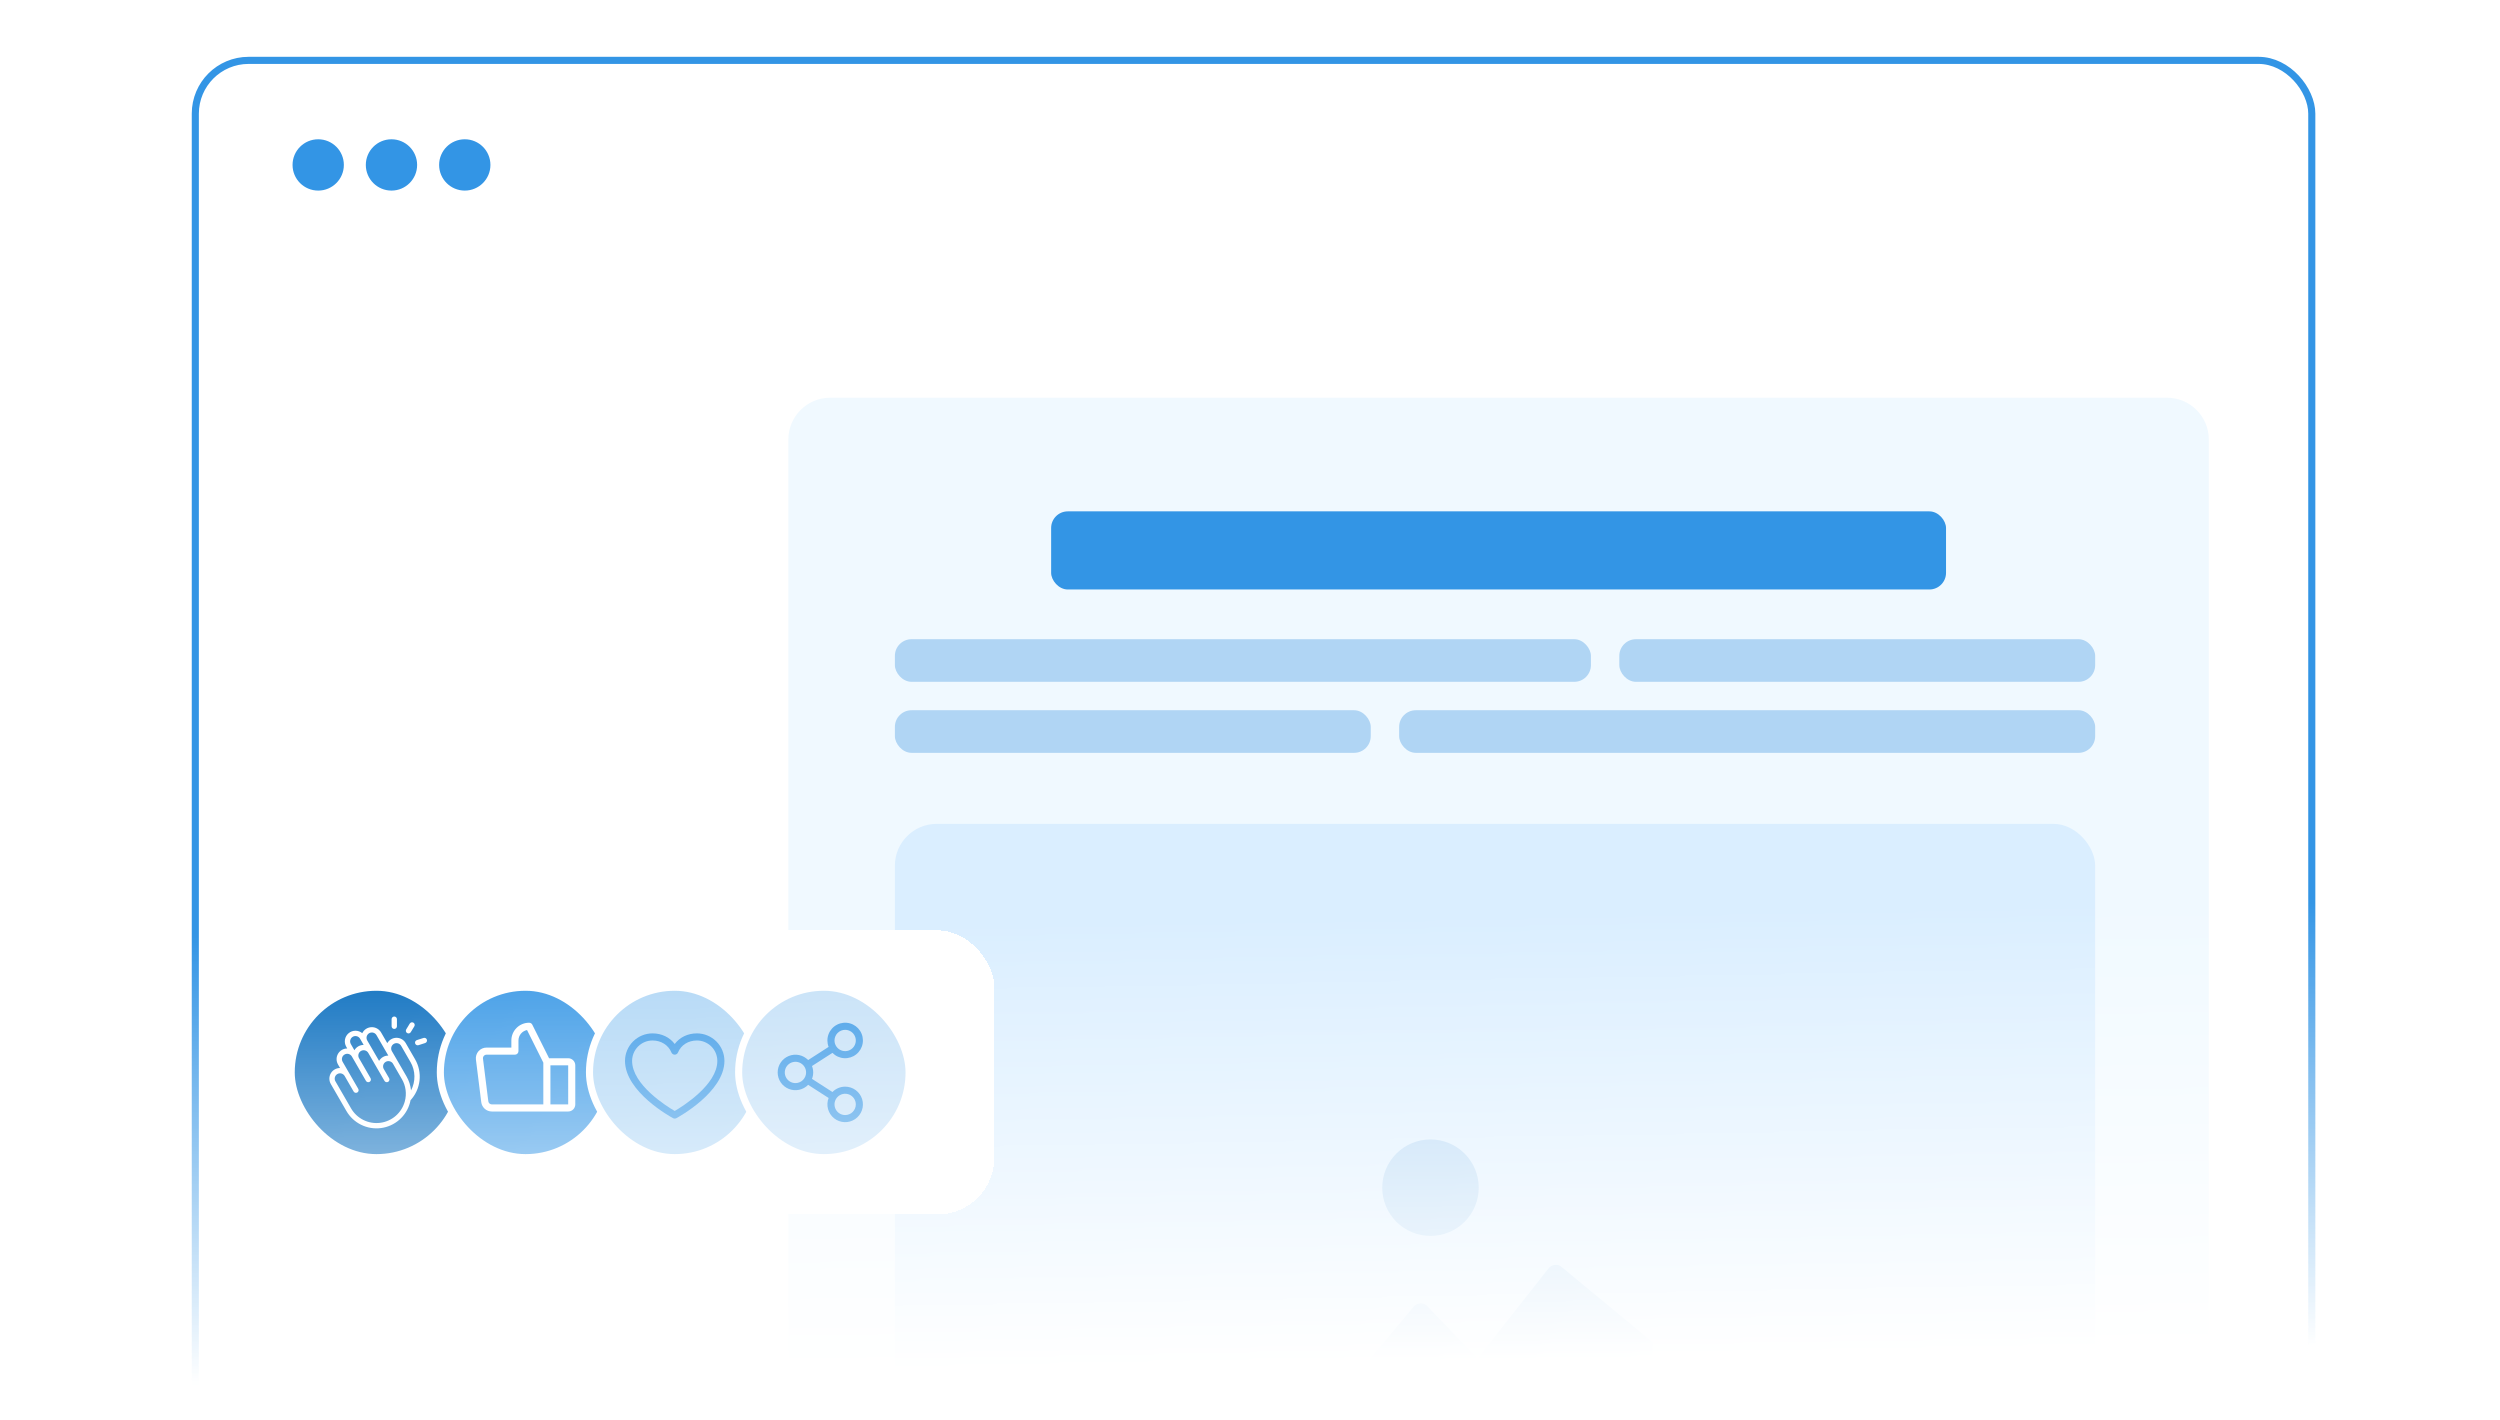 <svg width="352" height="200" viewBox="0 0 352 200" fill="none" xmlns="http://www.w3.org/2000/svg">
<g clip-path="url(#clip0_5147_28775)">
<mask id="mask0_5147_28775" style="mask-type:alpha" maskUnits="userSpaceOnUse" x="0" y="-48" width="352" height="248">
<rect y="-48" width="352" height="248" fill="url(#paint0_linear_5147_28775)"/>
</mask>
<g mask="url(#mask0_5147_28775)">
<rect x="27.5" y="8.5" width="298" height="251.9" rx="7.5" stroke="#3395E5"/>
<path d="M35 21.159C35 18.31 37.31 16 40.159 16H312.841C315.69 16 318 18.31 318 21.159V30.446H35V21.159Z" fill="white"/>
<circle cx="44.803" cy="23.223" r="3.612" fill="#3395E5"/>
<circle cx="55.119" cy="23.223" r="3.612" fill="#3395E5"/>
<circle cx="65.44" cy="23.223" r="3.612" fill="#3395E5"/>
<g filter="url(#filter0_d_5147_28775)">
<rect width="281" height="186" transform="translate(36 38)" fill="white"/>
<path d="M105 55.888C105 52.636 107.636 50 110.888 50H299.112C302.364 50 305 52.636 305 55.888V227H105V55.888Z" fill="#F0F9FF"/>
<rect x="142" y="66" width="126" height="11" rx="2.345" fill="#3395E5"/>
<rect x="120" y="84" width="98" height="6" rx="2.345" fill="#B0D5F4"/>
<rect x="222" y="84" width="67" height="6" rx="2.345" fill="#B0D5F4"/>
<rect x="120" y="94" width="67" height="6" rx="2.345" fill="#B0D5F4"/>
<rect x="191" y="94" width="98" height="6" rx="2.345" fill="#B0D5F4"/>
<rect x="120" y="110" width="169" height="136" rx="5.888" fill="#DAEEFF"/>
<path d="M202.205 161.225C202.205 163.027 201.49 164.754 200.216 166.028C198.942 167.302 197.214 168.018 195.413 168.018C193.611 168.018 191.883 167.302 190.61 166.028C189.336 164.754 188.62 163.027 188.62 161.225C188.62 159.424 189.336 157.696 190.61 156.422C191.883 155.148 193.611 154.433 195.413 154.433C197.214 154.433 198.942 155.148 200.216 156.422C201.49 157.696 202.205 159.424 202.205 161.225ZM213.685 172.237C213.43 172.11 213.141 172.065 212.86 172.111C212.579 172.156 212.319 172.289 212.117 172.49L202.037 185.287L194.809 177.756C194.548 177.582 194.235 177.504 193.923 177.534C193.612 177.565 193.32 177.703 193.098 177.924L183.191 189.754V195.188C183.191 195.909 183.478 196.6 183.987 197.109C184.497 197.619 185.188 197.905 185.908 197.905H223.947C224.304 197.905 224.657 197.835 224.987 197.698C225.316 197.562 225.616 197.362 225.868 197.109C226.12 196.857 226.32 196.557 226.457 196.228C226.594 195.898 226.664 195.545 226.664 195.188V182.961L213.685 172.237Z" fill="#B0D5F4"/>
<g filter="url(#filter1_d_5147_28775)">
<rect x="17" y="119" width="111" height="40" rx="8" fill="white" shape-rendering="crispEdges"/>
<rect x="29" y="127" width="24" height="24" rx="12" fill="#0068BC"/>
<rect x="29" y="127" width="24" height="24" rx="12" stroke="white"/>
<path d="M43.138 132.5V131.5C43.138 131.401 43.177 131.305 43.248 131.235C43.318 131.165 43.413 131.125 43.513 131.125C43.612 131.125 43.708 131.165 43.778 131.235C43.848 131.305 43.888 131.401 43.888 131.5V132.5C43.888 132.599 43.848 132.695 43.778 132.765C43.708 132.835 43.612 132.875 43.513 132.875C43.413 132.875 43.318 132.835 43.248 132.765C43.177 132.695 43.138 132.599 43.138 132.5ZM45.321 133.453C45.363 133.479 45.41 133.496 45.459 133.504C45.507 133.511 45.557 133.509 45.605 133.498C45.653 133.486 45.698 133.465 45.738 133.436C45.778 133.407 45.812 133.37 45.837 133.328L46.337 132.509C46.363 132.467 46.38 132.42 46.388 132.371C46.395 132.322 46.393 132.273 46.381 132.225C46.37 132.177 46.349 132.132 46.32 132.092C46.291 132.052 46.254 132.018 46.212 131.993C46.17 131.967 46.123 131.95 46.074 131.942C46.026 131.935 45.976 131.937 45.928 131.949C45.88 131.96 45.835 131.981 45.795 132.01C45.755 132.039 45.722 132.076 45.696 132.118L45.196 132.938C45.17 132.98 45.153 133.026 45.146 133.075C45.138 133.124 45.14 133.173 45.152 133.221C45.163 133.269 45.184 133.314 45.213 133.354C45.242 133.394 45.279 133.427 45.321 133.453ZM48.107 134.385C48.092 134.338 48.067 134.294 48.035 134.257C48.003 134.219 47.964 134.188 47.92 134.166C47.876 134.143 47.828 134.13 47.779 134.126C47.73 134.122 47.68 134.128 47.633 134.143L46.696 134.446C46.611 134.473 46.538 134.53 46.49 134.606C46.443 134.683 46.425 134.773 46.439 134.862C46.453 134.951 46.498 135.031 46.566 135.089C46.634 135.147 46.721 135.179 46.811 135.179C46.85 135.179 46.889 135.172 46.926 135.16L47.867 134.858C47.962 134.826 48.04 134.759 48.085 134.671C48.13 134.582 48.137 134.479 48.107 134.385ZM46.451 137.161C46.969 138.064 47.186 139.108 47.07 140.142C46.953 141.176 46.51 142.147 45.804 142.911C45.782 143.028 45.757 143.145 45.725 143.261C45.474 144.193 44.952 145.029 44.226 145.665C43.5 146.3 42.602 146.706 41.645 146.832C40.688 146.958 39.716 146.798 38.85 146.371C37.984 145.945 37.264 145.272 36.78 144.438L34.576 140.625C34.444 140.397 34.375 140.138 34.375 139.874C34.375 139.61 34.445 139.351 34.577 139.123C34.709 138.895 34.899 138.706 35.128 138.574C35.356 138.443 35.615 138.374 35.879 138.375L35.591 137.875C35.459 137.647 35.39 137.388 35.39 137.124C35.39 136.861 35.46 136.602 35.592 136.374C35.723 136.146 35.913 135.957 36.141 135.825C36.37 135.694 36.629 135.625 36.892 135.625L36.75 135.375C36.574 135.07 36.511 134.713 36.572 134.367C36.633 134.02 36.813 133.706 37.082 133.48C37.351 133.253 37.691 133.128 38.043 133.126C38.395 133.125 38.736 133.247 39.007 133.471C39.126 133.226 39.309 133.017 39.538 132.868C39.767 132.72 40.032 132.636 40.304 132.626C40.577 132.616 40.847 132.68 41.086 132.812C41.325 132.944 41.523 133.139 41.66 133.375L42.528 134.875C42.659 134.646 42.849 134.456 43.077 134.324C43.305 134.192 43.565 134.122 43.828 134.122C44.092 134.122 44.352 134.192 44.58 134.324C44.808 134.456 44.998 134.646 45.129 134.875L46.451 137.161ZM39.708 134.5L41.375 137.375C41.506 137.147 41.696 136.957 41.924 136.826C42.152 136.694 42.411 136.625 42.675 136.625L41.009 133.75C40.91 133.577 40.746 133.451 40.553 133.4C40.361 133.348 40.156 133.375 39.983 133.474C39.811 133.574 39.685 133.738 39.633 133.93C39.581 134.122 39.608 134.327 39.708 134.5ZM37.395 135L37.9 135.875C38.032 135.647 38.222 135.457 38.45 135.325C38.679 135.194 38.938 135.125 39.202 135.125L38.698 134.25C38.624 134.121 38.513 134.017 38.38 133.952C38.246 133.886 38.097 133.861 37.949 133.881C37.802 133.9 37.664 133.963 37.552 134.061C37.441 134.159 37.361 134.288 37.323 134.432C37.297 134.527 37.291 134.626 37.303 134.723C37.316 134.821 37.348 134.915 37.398 135H37.395ZM44.583 139.938L43.319 137.75C43.217 137.592 43.059 137.477 42.876 137.43C42.694 137.382 42.501 137.405 42.334 137.494C42.168 137.583 42.041 137.731 41.98 137.909C41.917 138.087 41.925 138.282 42 138.454L42.785 139.812C42.834 139.899 42.848 140.001 42.822 140.097C42.796 140.193 42.733 140.275 42.647 140.325C42.561 140.375 42.459 140.388 42.362 140.362C42.266 140.337 42.184 140.274 42.135 140.188L39.853 136.25C39.753 136.077 39.59 135.951 39.397 135.9C39.205 135.848 39 135.875 38.827 135.974C38.655 136.074 38.529 136.238 38.477 136.43C38.425 136.622 38.452 136.827 38.552 137L40.177 139.812C40.226 139.899 40.24 140.001 40.214 140.097C40.188 140.193 40.125 140.275 40.039 140.325C39.953 140.375 39.85 140.388 39.754 140.362C39.658 140.337 39.576 140.274 39.527 140.188L37.542 136.75C37.443 136.578 37.279 136.452 37.087 136.4C36.894 136.348 36.689 136.375 36.517 136.475C36.344 136.574 36.218 136.738 36.167 136.93C36.115 137.123 36.142 137.328 36.242 137.5L38.444 141.312C38.493 141.399 38.507 141.501 38.481 141.597C38.455 141.694 38.392 141.776 38.306 141.825C38.219 141.875 38.117 141.888 38.021 141.863C37.925 141.837 37.843 141.774 37.793 141.688L36.527 139.5C36.478 139.415 36.412 139.34 36.334 139.28C36.256 139.22 36.167 139.176 36.072 139.15C35.976 139.124 35.877 139.118 35.779 139.131C35.682 139.143 35.587 139.175 35.502 139.225C35.416 139.274 35.342 139.34 35.282 139.418C35.221 139.496 35.178 139.585 35.152 139.68C35.126 139.776 35.12 139.875 35.133 139.973C35.145 140.07 35.177 140.165 35.227 140.25L37.431 144.062C37.84 144.77 38.449 145.34 39.182 145.701C39.914 146.062 40.737 146.198 41.547 146.091C42.357 145.985 43.117 145.641 43.731 145.103C44.346 144.565 44.787 143.857 45 143.068C45.142 142.545 45.178 141.999 45.107 141.461C45.036 140.924 44.86 140.406 44.587 139.938H44.583ZM45.796 137.536L44.478 135.25C44.429 135.164 44.364 135.09 44.285 135.029C44.207 134.969 44.118 134.925 44.022 134.9C43.927 134.874 43.828 134.868 43.73 134.881C43.632 134.894 43.538 134.926 43.452 134.976C43.367 135.025 43.292 135.09 43.232 135.168C43.172 135.246 43.127 135.335 43.102 135.431C43.076 135.526 43.069 135.625 43.082 135.723C43.095 135.82 43.127 135.915 43.176 136L45.239 139.562C45.589 140.166 45.805 140.839 45.872 141.534C46.199 140.916 46.363 140.225 46.351 139.526C46.338 138.827 46.149 138.142 45.8 137.536H45.796Z" fill="white"/>
<rect x="50" y="127" width="24" height="24" rx="12" fill="#3395E5"/>
<rect x="50" y="127" width="24" height="24" rx="12" stroke="white"/>
<path d="M55.375 136.008C55.516 135.848 55.689 135.72 55.883 135.633C56.077 135.545 56.287 135.5 56.5 135.5H60V134.5C60 133.837 60.263 133.201 60.732 132.732C61.201 132.263 61.837 132 62.5 132C62.593 132 62.684 132.026 62.763 132.075C62.842 132.123 62.906 132.193 62.947 132.276L65.309 137H68C68.265 137 68.52 137.105 68.707 137.293C68.895 137.48 69 137.735 69 138V143.5C69 143.765 68.895 144.02 68.707 144.207C68.52 144.395 68.265 144.5 68 144.5H57.25C56.885 144.5 56.532 144.367 56.258 144.125C55.983 143.884 55.807 143.55 55.761 143.188L55.011 137.188C54.985 136.976 55.003 136.762 55.066 136.558C55.129 136.355 55.234 136.167 55.375 136.008ZM68 138H65.5V143.5H68V138ZM56.004 137.062L56.754 143.062C56.769 143.183 56.828 143.295 56.919 143.375C57.011 143.456 57.128 143.5 57.25 143.5H64.5V137.618L62.206 133.029C61.866 133.097 61.56 133.281 61.34 133.549C61.12 133.817 61 134.153 61 134.5V136C61 136.133 60.947 136.26 60.854 136.354C60.76 136.447 60.633 136.5 60.5 136.5H56.5C56.429 136.5 56.359 136.515 56.294 136.544C56.23 136.573 56.172 136.616 56.125 136.669C56.078 136.722 56.043 136.785 56.022 136.853C56.001 136.921 55.995 136.992 56.004 137.062Z" fill="white"/>
<rect x="71" y="127" width="24" height="24" rx="12" fill="#ADD5F5"/>
<rect x="71" y="127" width="24" height="24" rx="12" stroke="white"/>
<path d="M86.125 133.5C84.834 133.5 83.704 134.055 83 134.993C82.296 134.055 81.166 133.5 79.875 133.5C78.848 133.501 77.863 133.91 77.136 134.636C76.41 135.363 76.001 136.348 76 137.375C76 141.75 82.487 145.291 82.763 145.438C82.836 145.477 82.917 145.497 83 145.497C83.083 145.497 83.164 145.477 83.237 145.438C83.513 145.291 90 141.75 90 137.375C89.999 136.348 89.59 135.363 88.864 134.636C88.137 133.91 87.152 133.501 86.125 133.5ZM83 144.425C81.859 143.76 77 140.731 77 137.375C77.001 136.613 77.304 135.882 77.843 135.343C78.382 134.804 79.113 134.501 79.875 134.5C81.091 134.5 82.111 135.148 82.537 136.188C82.575 136.279 82.639 136.358 82.722 136.413C82.804 136.468 82.901 136.498 83 136.498C83.099 136.498 83.196 136.468 83.278 136.413C83.361 136.358 83.425 136.279 83.463 136.188C83.889 135.146 84.909 134.5 86.125 134.5C86.887 134.501 87.618 134.804 88.157 135.343C88.696 135.882 88.999 136.613 89 137.375C89 140.726 84.14 143.759 83 144.425Z" fill="#3395E5"/>
<rect x="92" y="127" width="24" height="24" rx="12" fill="#C2DFF7"/>
<rect x="92" y="127" width="24" height="24" rx="12" stroke="white"/>
<path d="M106.998 141C106.665 141 106.334 141.067 106.027 141.197C105.72 141.326 105.442 141.516 105.209 141.756L102.328 139.904C102.555 139.323 102.555 138.677 102.328 138.096L105.209 136.244C105.642 136.688 106.224 136.955 106.843 136.993C107.461 137.032 108.072 136.839 108.556 136.453C109.041 136.067 109.365 135.515 109.465 134.904C109.566 134.292 109.436 133.666 109.1 133.145C108.765 132.624 108.248 132.246 107.65 132.084C107.052 131.923 106.415 131.989 105.863 132.271C105.311 132.552 104.883 133.028 104.662 133.607C104.442 134.186 104.444 134.826 104.668 135.404L101.787 137.256C101.44 136.899 100.995 136.655 100.508 136.553C100.021 136.451 99.515 136.497 99.055 136.684C98.594 136.871 98.2 137.192 97.922 137.604C97.644 138.017 97.496 138.503 97.496 139C97.496 139.497 97.644 139.983 97.922 140.396C98.2 140.808 98.594 141.129 99.055 141.316C99.515 141.503 100.021 141.549 100.508 141.447C100.995 141.345 101.44 141.101 101.787 140.744L104.668 142.596C104.475 143.094 104.447 143.641 104.587 144.156C104.727 144.671 105.028 145.128 105.447 145.46C105.865 145.791 106.379 145.98 106.912 145.999C107.446 146.017 107.972 145.864 108.412 145.562C108.853 145.261 109.185 144.826 109.36 144.322C109.536 143.817 109.545 143.27 109.387 142.76C109.229 142.25 108.912 141.804 108.482 141.487C108.052 141.171 107.532 141 106.998 141ZM106.998 133C107.295 133 107.585 133.088 107.832 133.253C108.078 133.418 108.27 133.652 108.384 133.926C108.498 134.2 108.527 134.502 108.469 134.793C108.411 135.084 108.269 135.351 108.059 135.561C107.849 135.77 107.582 135.913 107.291 135.971C107 136.029 106.698 135.999 106.424 135.886C106.15 135.772 105.916 135.58 105.751 135.333C105.586 135.087 105.498 134.797 105.498 134.5C105.498 134.102 105.656 133.721 105.938 133.439C106.219 133.158 106.6 133 106.998 133ZM99.998 140.5C99.701 140.5 99.412 140.412 99.165 140.247C98.918 140.082 98.726 139.848 98.612 139.574C98.499 139.3 98.469 138.998 98.527 138.707C98.585 138.416 98.728 138.149 98.938 137.939C99.147 137.73 99.415 137.587 99.706 137.529C99.996 137.471 100.298 137.501 100.572 137.614C100.846 137.728 101.081 137.92 101.245 138.167C101.41 138.413 101.498 138.703 101.498 139C101.498 139.398 101.34 139.779 101.059 140.061C100.778 140.342 100.396 140.5 99.998 140.5ZM106.998 145C106.702 145 106.412 144.912 106.165 144.747C105.918 144.582 105.726 144.348 105.612 144.074C105.499 143.8 105.469 143.498 105.527 143.207C105.585 142.916 105.728 142.649 105.938 142.439C106.147 142.23 106.415 142.087 106.706 142.029C106.997 141.971 107.298 142.001 107.572 142.114C107.846 142.228 108.081 142.42 108.245 142.667C108.41 142.913 108.498 143.203 108.498 143.5C108.498 143.898 108.34 144.279 108.059 144.561C107.778 144.842 107.396 145 106.998 145Z" fill="#3395E5"/>
</g>
</g>
</g>
</g>
<defs>
<filter id="filter0_d_5147_28775" x="17" y="38" width="312" height="220" filterUnits="userSpaceOnUse" color-interpolation-filters="sRGB">
<feFlood flood-opacity="0" result="BackgroundImageFix"/>
<feColorMatrix in="SourceAlpha" type="matrix" values="0 0 0 0 0 0 0 0 0 0 0 0 0 0 0 0 0 0 127 0" result="hardAlpha"/>
<feOffset dx="6" dy="6"/>
<feGaussianBlur stdDeviation="3"/>
<feComposite in2="hardAlpha" operator="out"/>
<feColorMatrix type="matrix" values="0 0 0 0 0.624 0 0 0 0 0.678 0 0 0 0 0.729 0 0 0 0.2 0"/>
<feBlend mode="normal" in2="BackgroundImageFix" result="effect1_dropShadow_5147_28775"/>
<feBlend mode="normal" in="SourceGraphic" in2="effect1_dropShadow_5147_28775" result="shape"/>
</filter>
<filter id="filter1_d_5147_28775" x="17" y="119" width="123" height="52" filterUnits="userSpaceOnUse" color-interpolation-filters="sRGB">
<feFlood flood-opacity="0" result="BackgroundImageFix"/>
<feColorMatrix in="SourceAlpha" type="matrix" values="0 0 0 0 0 0 0 0 0 0 0 0 0 0 0 0 0 0 127 0" result="hardAlpha"/>
<feOffset dx="6" dy="6"/>
<feGaussianBlur stdDeviation="3"/>
<feComposite in2="hardAlpha" operator="out"/>
<feColorMatrix type="matrix" values="0 0 0 0 0.624 0 0 0 0 0.678 0 0 0 0 0.729 0 0 0 0.2 0"/>
<feBlend mode="normal" in2="BackgroundImageFix" result="effect1_dropShadow_5147_28775"/>
<feBlend mode="normal" in="SourceGraphic" in2="effect1_dropShadow_5147_28775" result="shape"/>
</filter>
<linearGradient id="paint0_linear_5147_28775" x1="176.321" y1="110" x2="177.967" y2="199.97" gradientUnits="userSpaceOnUse">
<stop offset="0.215" stop-color="#F6F8FC"/>
<stop offset="0.915" stop-color="#F6F8FC" stop-opacity="0"/>
</linearGradient>
<clipPath id="clip0_5147_28775">
<rect width="352" height="200" fill="white"/>
</clipPath>
</defs>
</svg>
